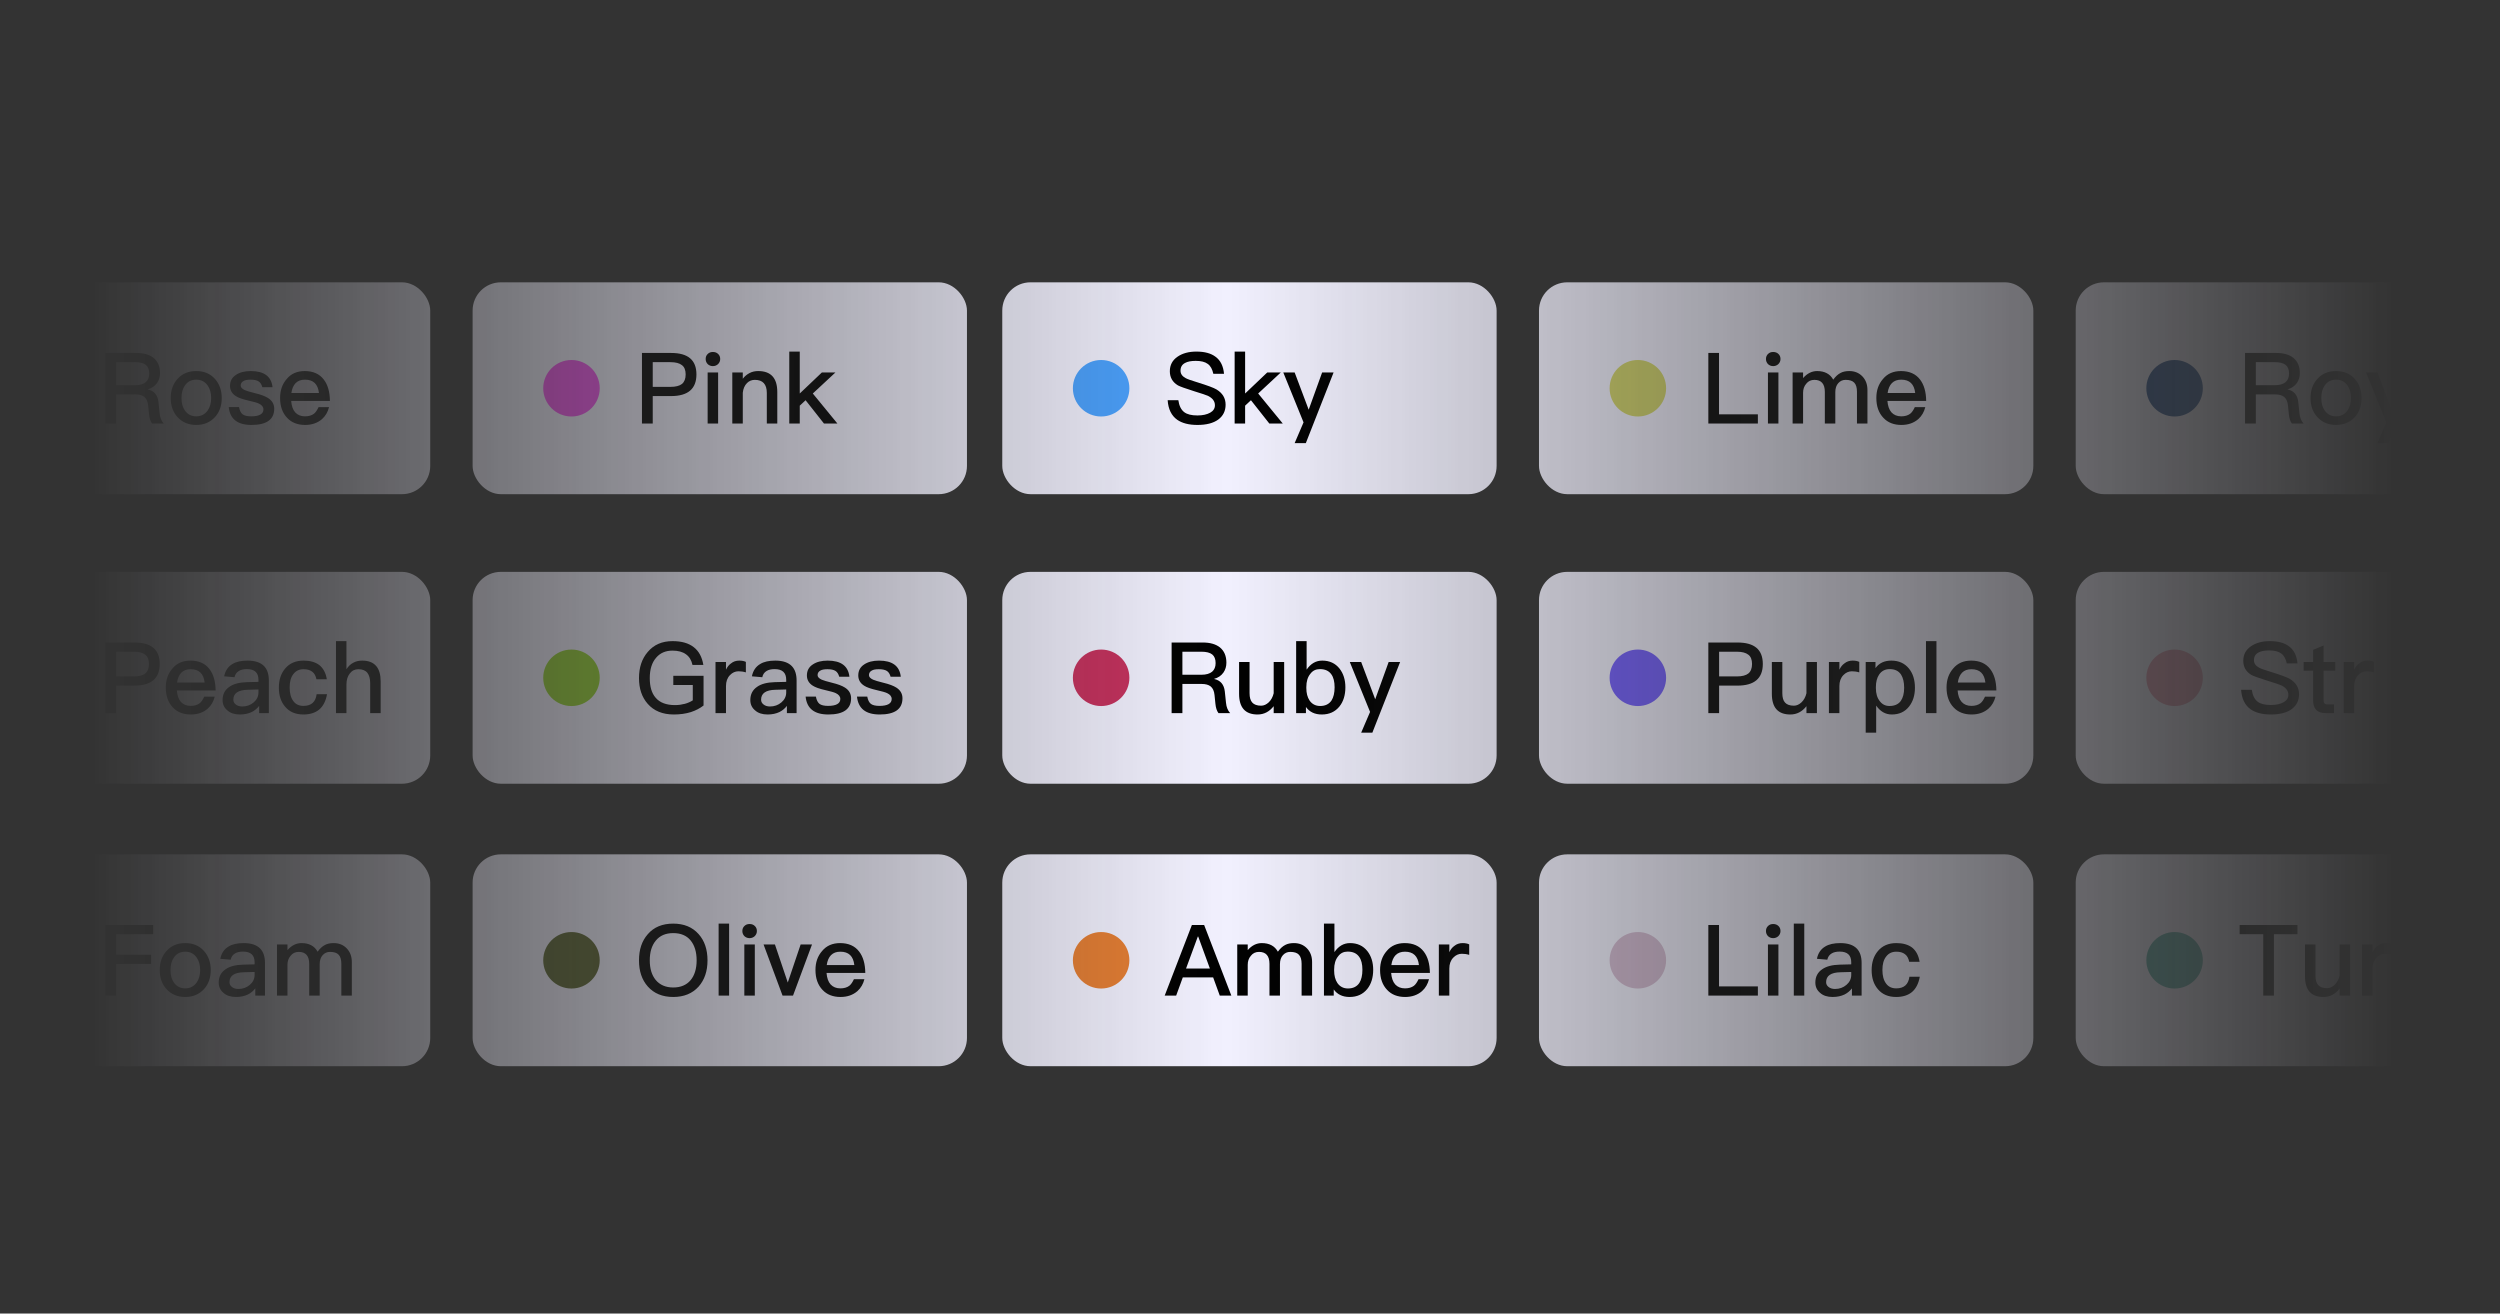 <svg width="354" height="186" viewBox="0 0 354 186" fill="none" xmlns="http://www.w3.org/2000/svg">
<rect x="0" y="0" width="354" height="186" fill="#333333" stroke="none"/>
<mask id="mask0_1170_47111" style="mask-type:alpha" maskUnits="userSpaceOnUse" x="0" y="0" width="354" height="186">
<rect width="354" height="186" fill="#D9D9D9"/>
</mask>
<g mask="url(#mask0_1170_47111)">
<mask id="mask1_1170_47111" style="mask-type:alpha" maskUnits="userSpaceOnUse" x="-1" y="-1" width="355" height="183">
<rect x="-0.079" y="-0.024" width="354" height="182" rx="11" fill="url(#paint0_linear_1170_47111)"/>
</mask>
<g mask="url(#mask1_1170_47111)">
<rect x="-9.079" y="39.976" width="70" height="30" rx="4" fill="#F2F1FF"/>
<circle cx="4.921" cy="54.976" r="4" fill="#6250D1"/>
<path d="M14.901 49.98V59.976H16.427V55.846H19.129C19.703 55.846 20.137 55.958 20.445 56.21C20.739 56.462 20.921 56.854 20.977 57.414L21.103 58.66C21.159 59.22 21.299 59.668 21.537 59.976H23.189C22.853 59.612 22.657 59.122 22.601 58.506L22.433 56.91C22.321 55.93 21.831 55.342 20.935 55.146V55.118C21.481 54.978 21.915 54.684 22.237 54.236C22.517 53.83 22.657 53.368 22.657 52.836C22.657 51.884 22.349 51.17 21.733 50.666C21.145 50.204 20.333 49.98 19.325 49.98H14.901ZM16.427 51.282H19.115C19.815 51.282 20.319 51.408 20.655 51.674C20.963 51.926 21.131 52.332 21.131 52.892C21.131 53.424 20.963 53.83 20.641 54.11C20.305 54.39 19.801 54.544 19.129 54.544H16.427V51.282ZM27.786 52.542C26.694 52.542 25.812 52.906 25.154 53.634C24.496 54.348 24.174 55.258 24.174 56.364C24.174 57.456 24.496 58.366 25.14 59.066C25.812 59.794 26.694 60.172 27.786 60.172C28.878 60.172 29.76 59.794 30.432 59.066C31.076 58.366 31.398 57.456 31.398 56.364C31.398 55.258 31.062 54.348 30.418 53.634C29.76 52.906 28.878 52.542 27.786 52.542ZM27.786 53.76C28.472 53.76 29.004 54.026 29.396 54.572C29.732 55.034 29.9 55.636 29.9 56.364C29.9 57.078 29.732 57.666 29.396 58.142C29.004 58.674 28.472 58.954 27.786 58.954C27.1 58.954 26.568 58.674 26.19 58.142C25.854 57.68 25.7 57.092 25.7 56.364C25.7 55.636 25.854 55.034 26.19 54.572C26.568 54.026 27.1 53.76 27.786 53.76ZM35.51 52.542C34.642 52.542 33.928 52.724 33.382 53.102C32.836 53.466 32.57 53.984 32.57 54.642C32.57 55.258 32.85 55.748 33.41 56.098C33.746 56.322 34.348 56.532 35.202 56.728C35.944 56.896 36.434 57.036 36.658 57.148C37.078 57.344 37.302 57.624 37.302 57.974C37.302 58.618 36.714 58.954 35.566 58.954C35.006 58.954 34.614 58.856 34.362 58.674C34.11 58.478 33.928 58.128 33.844 57.638H32.388C32.556 59.318 33.62 60.172 35.608 60.172C37.75 60.172 38.828 59.402 38.828 57.876C38.828 57.232 38.534 56.728 37.96 56.364C37.568 56.112 36.952 55.874 36.126 55.678C35.398 55.496 34.922 55.356 34.67 55.244C34.278 55.062 34.082 54.852 34.082 54.6C34.082 54.32 34.208 54.096 34.474 53.956C34.698 53.816 35.034 53.76 35.482 53.76C35.986 53.76 36.378 53.844 36.63 54.012C36.868 54.166 37.036 54.432 37.148 54.824H38.59C38.422 53.298 37.386 52.542 35.51 52.542ZM43.147 52.542C42.083 52.542 41.229 52.906 40.613 53.648C39.969 54.376 39.661 55.272 39.661 56.35C39.661 57.54 39.997 58.478 40.669 59.178C41.285 59.836 42.139 60.172 43.203 60.172C44.169 60.172 44.967 59.892 45.597 59.346C46.101 58.898 46.423 58.324 46.591 57.652H45.107C44.911 58.072 44.701 58.394 44.449 58.59C44.127 58.828 43.707 58.954 43.189 58.954C42.601 58.954 42.139 58.758 41.803 58.394C41.467 58.016 41.285 57.47 41.229 56.77H46.717C46.703 55.482 46.409 54.474 45.849 53.746C45.233 52.934 44.323 52.542 43.147 52.542ZM43.189 53.76C44.365 53.76 45.023 54.39 45.163 55.65H41.257C41.341 55.034 41.551 54.572 41.859 54.25C42.195 53.914 42.629 53.76 43.189 53.76Z" fill="black"/>
<rect x="-9.079" y="80.976" width="70" height="30" rx="4" fill="#F2F1FF"/>
<circle cx="4.921" cy="95.976" r="4" fill="#6250D1"/>
<path d="M14.901 90.98V100.976H16.427V97.084H19.017C21.411 97.084 22.615 96.062 22.615 94.018C22.615 91.988 21.425 90.98 19.045 90.98H14.901ZM16.427 92.282H18.919C19.661 92.282 20.207 92.422 20.557 92.702C20.907 92.954 21.089 93.402 21.089 94.018C21.089 94.634 20.907 95.082 20.571 95.362C20.221 95.642 19.675 95.782 18.919 95.782H16.427V92.282ZM26.96 93.542C25.896 93.542 25.042 93.906 24.426 94.648C23.782 95.376 23.474 96.272 23.474 97.35C23.474 98.54 23.81 99.478 24.482 100.178C25.098 100.836 25.952 101.172 27.016 101.172C27.982 101.172 28.78 100.892 29.41 100.346C29.914 99.898 30.236 99.324 30.404 98.652H28.92C28.724 99.072 28.514 99.394 28.262 99.59C27.94 99.828 27.52 99.954 27.002 99.954C26.414 99.954 25.952 99.758 25.616 99.394C25.28 99.016 25.098 98.47 25.042 97.77H30.53C30.516 96.482 30.222 95.474 29.662 94.746C29.046 93.934 28.136 93.542 26.96 93.542ZM27.002 94.76C28.178 94.76 28.836 95.39 28.976 96.65H25.07C25.154 96.034 25.364 95.572 25.672 95.25C26.008 94.914 26.442 94.76 27.002 94.76ZM35.058 93.542C34.162 93.542 33.434 93.696 32.902 94.032C32.286 94.396 31.894 94.984 31.74 95.768L33.21 95.894C33.294 95.488 33.504 95.194 33.84 94.998C34.12 94.83 34.498 94.746 34.96 94.746C36.052 94.746 36.598 95.25 36.598 96.258V96.552L34.974 96.594C33.91 96.622 33.07 96.832 32.482 97.252C31.838 97.686 31.516 98.316 31.516 99.128C31.516 99.73 31.74 100.22 32.202 100.598C32.622 100.976 33.21 101.172 33.966 101.172C34.61 101.172 35.17 101.046 35.646 100.822C36.066 100.612 36.416 100.318 36.696 99.954V100.976H38.068V96.356C38.068 95.474 37.844 94.802 37.41 94.34C36.906 93.808 36.122 93.542 35.058 93.542ZM36.598 97.63V98.05C36.598 98.61 36.36 99.086 35.912 99.464C35.464 99.842 34.932 100.038 34.302 100.038C33.924 100.038 33.616 99.94 33.392 99.758C33.154 99.576 33.042 99.352 33.042 99.072C33.042 98.176 33.714 97.7 35.072 97.672L36.598 97.63ZM42.987 93.542C41.867 93.542 40.999 93.92 40.369 94.676C39.781 95.376 39.487 96.272 39.487 97.364C39.487 98.484 39.781 99.38 40.383 100.08C40.999 100.808 41.853 101.172 42.959 101.172C43.883 101.172 44.639 100.934 45.199 100.472C45.759 99.996 46.137 99.268 46.305 98.302H44.835C44.695 99.394 44.079 99.954 42.973 99.954C42.329 99.954 41.853 99.716 41.531 99.268C41.181 98.806 41.013 98.162 41.013 97.35C41.013 96.538 41.181 95.894 41.545 95.446C41.895 94.984 42.371 94.76 42.987 94.76C43.491 94.76 43.897 94.872 44.205 95.11C44.513 95.334 44.709 95.698 44.807 96.188H46.277C46.137 95.292 45.773 94.62 45.213 94.172C44.653 93.752 43.911 93.542 42.987 93.542ZM47.573 90.784V100.976H49.057V96.916C49.057 96.286 49.211 95.768 49.533 95.362C49.841 94.956 50.247 94.76 50.751 94.76C51.311 94.76 51.745 94.928 52.025 95.278C52.277 95.614 52.417 96.09 52.417 96.734V100.976H53.901V96.482C53.901 95.53 53.691 94.802 53.271 94.312C52.823 93.794 52.165 93.542 51.297 93.542C50.835 93.542 50.429 93.626 50.065 93.822C49.659 94.018 49.323 94.34 49.057 94.76V90.784H47.573Z" fill="black"/>
<rect x="-9.079" y="120.976" width="70" height="30" rx="4" fill="#F2F1FF"/>
<circle cx="4.921" cy="135.976" r="4" fill="#6250D1"/>
<path d="M14.901 130.98V140.976H16.427V136.496H21.397V135.194H16.427V132.282H21.691V130.98H14.901ZM26.228 133.542C25.136 133.542 24.254 133.906 23.596 134.634C22.938 135.348 22.616 136.258 22.616 137.364C22.616 138.456 22.938 139.366 23.582 140.066C24.254 140.794 25.136 141.172 26.228 141.172C27.32 141.172 28.202 140.794 28.874 140.066C29.518 139.366 29.84 138.456 29.84 137.364C29.84 136.258 29.504 135.348 28.86 134.634C28.202 133.906 27.32 133.542 26.228 133.542ZM26.228 134.76C26.914 134.76 27.446 135.026 27.838 135.572C28.174 136.034 28.342 136.636 28.342 137.364C28.342 138.078 28.174 138.666 27.838 139.142C27.446 139.674 26.914 139.954 26.228 139.954C25.542 139.954 25.01 139.674 24.632 139.142C24.296 138.68 24.142 138.092 24.142 137.364C24.142 136.636 24.296 136.034 24.632 135.572C25.01 135.026 25.542 134.76 26.228 134.76ZM34.511 133.542C33.615 133.542 32.887 133.696 32.355 134.032C31.739 134.396 31.347 134.984 31.193 135.768L32.663 135.894C32.747 135.488 32.957 135.194 33.293 134.998C33.573 134.83 33.951 134.746 34.413 134.746C35.505 134.746 36.051 135.25 36.051 136.258V136.552L34.427 136.594C33.363 136.622 32.523 136.832 31.935 137.252C31.291 137.686 30.969 138.316 30.969 139.128C30.969 139.73 31.193 140.22 31.655 140.598C32.075 140.976 32.663 141.172 33.419 141.172C34.063 141.172 34.623 141.046 35.099 140.822C35.519 140.612 35.869 140.318 36.149 139.954V140.976H37.521V136.356C37.521 135.474 37.297 134.802 36.863 134.34C36.359 133.808 35.575 133.542 34.511 133.542ZM36.051 137.63V138.05C36.051 138.61 35.813 139.086 35.365 139.464C34.917 139.842 34.385 140.038 33.755 140.038C33.377 140.038 33.069 139.94 32.845 139.758C32.607 139.576 32.495 139.352 32.495 139.072C32.495 138.176 33.167 137.7 34.525 137.672L36.051 137.63ZM42.692 133.542C41.964 133.542 41.292 133.864 40.704 134.536V133.738H39.22V140.976H40.704V136.622C40.704 136.118 40.844 135.684 41.152 135.334C41.432 134.97 41.824 134.788 42.3 134.788C43.28 134.788 43.784 135.348 43.784 136.496V140.976H45.268V136.524C45.268 135.992 45.408 135.558 45.688 135.25C45.968 134.942 46.304 134.788 46.724 134.788C47.284 134.788 47.704 134.914 47.956 135.194C48.208 135.46 48.334 135.894 48.334 136.482V140.976H49.818V136.23C49.818 135.418 49.566 134.774 49.09 134.284C48.6 133.78 47.984 133.542 47.242 133.542C46.752 133.542 46.346 133.626 46.01 133.808C45.646 133.99 45.296 134.312 44.974 134.76C44.526 133.948 43.756 133.542 42.692 133.542Z" fill="black"/>
<rect x="66.921" y="39.976" width="70" height="30" rx="4" fill="#F2F1FF"/>
<circle cx="80.921" cy="54.976" r="4" fill="#F24BEC"/>
<path d="M90.901 49.98V59.976H92.427V56.084H95.017C97.411 56.084 98.615 55.062 98.615 53.018C98.615 50.988 97.425 49.98 95.045 49.98H90.901ZM92.427 51.282H94.919C95.661 51.282 96.207 51.422 96.557 51.702C96.907 51.954 97.089 52.402 97.089 53.018C97.089 53.634 96.907 54.082 96.571 54.362C96.221 54.642 95.675 54.782 94.919 54.782H92.427V51.282ZM100.944 49.84C100.65 49.84 100.412 49.924 100.216 50.12C100.02 50.302 99.922 50.54 99.922 50.834C99.922 51.114 100.02 51.366 100.216 51.562C100.412 51.744 100.65 51.842 100.944 51.842C101.224 51.842 101.476 51.744 101.672 51.562C101.868 51.366 101.98 51.128 101.98 50.834C101.98 50.54 101.882 50.302 101.686 50.12C101.49 49.924 101.238 49.84 100.944 49.84ZM100.202 52.738V59.976H101.686V52.738H100.202ZM107.362 52.542C106.914 52.542 106.508 52.626 106.144 52.822C105.78 53.004 105.458 53.27 105.178 53.634V52.738H103.694V59.976H105.178V55.622C105.234 55.034 105.444 54.572 105.78 54.236C106.088 53.928 106.466 53.788 106.886 53.788C108.006 53.788 108.58 54.404 108.58 55.636V59.976H110.064V55.51C110.064 53.522 109.154 52.542 107.362 52.542ZM111.761 49.784V59.976H113.245V57.442L114.071 56.672L116.675 59.976H118.579L115.093 55.72L118.299 52.738H116.381L113.245 55.72V49.784H111.761Z" fill="black"/>
<rect x="66.921" y="80.976" width="70" height="30" rx="4" fill="#F2F1FF"/>
<circle cx="80.921" cy="95.976" r="4" fill="#8FCE27"/>
<path d="M95.227 90.784C93.757 90.784 92.581 91.288 91.713 92.324C90.887 93.29 90.481 94.522 90.481 96.02C90.481 97.504 90.887 98.722 91.713 99.66C92.595 100.668 93.827 101.172 95.423 101.172C96.291 101.172 97.089 101.06 97.817 100.836C98.503 100.612 99.105 100.304 99.623 99.898V95.698H95.339V97H98.097V99.17C97.761 99.38 97.397 99.548 96.977 99.66C96.543 99.772 96.081 99.842 95.591 99.842C94.345 99.842 93.421 99.492 92.833 98.792C92.273 98.148 92.007 97.224 92.007 96.02C92.007 94.788 92.301 93.822 92.917 93.122C93.491 92.45 94.261 92.128 95.227 92.128C96.011 92.128 96.655 92.296 97.131 92.646C97.607 92.982 97.915 93.486 98.055 94.158H99.595C99.413 93.038 98.965 92.212 98.251 91.652C97.509 91.064 96.501 90.784 95.227 90.784ZM104.676 93.542C104.228 93.542 103.836 93.668 103.5 93.948C103.22 94.144 102.982 94.438 102.8 94.83V93.738H101.316V100.976H102.8V97.14C102.8 96.51 102.982 95.992 103.36 95.6C103.71 95.236 104.116 95.054 104.564 95.054C104.9 95.054 105.25 95.096 105.614 95.208V93.724C105.362 93.598 105.04 93.542 104.676 93.542ZM109.787 93.542C108.891 93.542 108.163 93.696 107.631 94.032C107.015 94.396 106.623 94.984 106.469 95.768L107.939 95.894C108.023 95.488 108.233 95.194 108.569 94.998C108.849 94.83 109.227 94.746 109.689 94.746C110.781 94.746 111.327 95.25 111.327 96.258V96.552L109.703 96.594C108.639 96.622 107.799 96.832 107.211 97.252C106.567 97.686 106.245 98.316 106.245 99.128C106.245 99.73 106.469 100.22 106.931 100.598C107.351 100.976 107.939 101.172 108.695 101.172C109.339 101.172 109.899 101.046 110.375 100.822C110.795 100.612 111.145 100.318 111.425 99.954V100.976H112.797V96.356C112.797 95.474 112.573 94.802 112.139 94.34C111.635 93.808 110.851 93.542 109.787 93.542ZM111.327 97.63V98.05C111.327 98.61 111.089 99.086 110.641 99.464C110.193 99.842 109.661 100.038 109.031 100.038C108.653 100.038 108.345 99.94 108.121 99.758C107.883 99.576 107.771 99.352 107.771 99.072C107.771 98.176 108.443 97.7 109.801 97.672L111.327 97.63ZM117.197 93.542C116.329 93.542 115.615 93.724 115.069 94.102C114.523 94.466 114.257 94.984 114.257 95.642C114.257 96.258 114.537 96.748 115.097 97.098C115.433 97.322 116.035 97.532 116.889 97.728C117.631 97.896 118.121 98.036 118.345 98.148C118.765 98.344 118.989 98.624 118.989 98.974C118.989 99.618 118.401 99.954 117.253 99.954C116.693 99.954 116.301 99.856 116.049 99.674C115.797 99.478 115.615 99.128 115.531 98.638H114.075C114.243 100.318 115.307 101.172 117.295 101.172C119.437 101.172 120.515 100.402 120.515 98.876C120.515 98.232 120.221 97.728 119.647 97.364C119.255 97.112 118.639 96.874 117.813 96.678C117.085 96.496 116.609 96.356 116.357 96.244C115.965 96.062 115.769 95.852 115.769 95.6C115.769 95.32 115.895 95.096 116.161 94.956C116.385 94.816 116.721 94.76 117.169 94.76C117.673 94.76 118.065 94.844 118.317 95.012C118.555 95.166 118.723 95.432 118.835 95.824H120.277C120.109 94.298 119.073 93.542 117.197 93.542ZM124.471 93.542C123.603 93.542 122.889 93.724 122.343 94.102C121.797 94.466 121.531 94.984 121.531 95.642C121.531 96.258 121.811 96.748 122.371 97.098C122.707 97.322 123.309 97.532 124.163 97.728C124.905 97.896 125.395 98.036 125.619 98.148C126.039 98.344 126.263 98.624 126.263 98.974C126.263 99.618 125.675 99.954 124.527 99.954C123.967 99.954 123.575 99.856 123.323 99.674C123.071 99.478 122.889 99.128 122.805 98.638H121.349C121.517 100.318 122.581 101.172 124.569 101.172C126.711 101.172 127.789 100.402 127.789 98.876C127.789 98.232 127.495 97.728 126.921 97.364C126.529 97.112 125.913 96.874 125.087 96.678C124.359 96.496 123.883 96.356 123.631 96.244C123.239 96.062 123.043 95.852 123.043 95.6C123.043 95.32 123.169 95.096 123.435 94.956C123.659 94.816 123.995 94.76 124.443 94.76C124.947 94.76 125.339 94.844 125.591 95.012C125.829 95.166 125.997 95.432 126.109 95.824H127.551C127.383 94.298 126.347 93.542 124.471 93.542Z" fill="black"/>
<rect x="66.921" y="120.976" width="70" height="30" rx="4" fill="#F2F1FF"/>
<circle cx="80.921" cy="135.976" r="4" fill="#555F29"/>
<path d="M95.325 130.784C93.799 130.784 92.595 131.274 91.727 132.282C90.887 133.234 90.481 134.466 90.481 135.992C90.481 137.504 90.887 138.736 91.727 139.688C92.595 140.668 93.799 141.172 95.325 141.172C96.837 141.172 98.041 140.682 98.923 139.702C99.763 138.75 100.183 137.518 100.183 135.992C100.183 134.452 99.763 133.206 98.923 132.268C98.041 131.274 96.837 130.784 95.325 130.784ZM95.325 132.128C96.389 132.128 97.215 132.464 97.789 133.164C98.349 133.85 98.643 134.788 98.643 135.992C98.643 137.182 98.349 138.12 97.789 138.792C97.215 139.478 96.389 139.828 95.325 139.828C94.261 139.828 93.435 139.464 92.847 138.764C92.287 138.078 92.007 137.154 92.007 135.992C92.007 134.816 92.287 133.892 92.847 133.206C93.435 132.478 94.261 132.128 95.325 132.128ZM101.757 130.784V140.976H103.241V130.784H101.757ZM106.139 130.84C105.845 130.84 105.607 130.924 105.411 131.12C105.215 131.302 105.117 131.54 105.117 131.834C105.117 132.114 105.215 132.366 105.411 132.562C105.607 132.744 105.845 132.842 106.139 132.842C106.419 132.842 106.671 132.744 106.867 132.562C107.063 132.366 107.175 132.128 107.175 131.834C107.175 131.54 107.077 131.302 106.881 131.12C106.685 130.924 106.433 130.84 106.139 130.84ZM105.397 133.738V140.976H106.881V133.738H105.397ZM108.12 133.738L110.808 140.976H112.292L114.98 133.738H113.37L111.55 139.128L109.73 133.738H108.12ZM118.956 133.542C117.892 133.542 117.038 133.906 116.422 134.648C115.778 135.376 115.47 136.272 115.47 137.35C115.47 138.54 115.806 139.478 116.478 140.178C117.094 140.836 117.948 141.172 119.012 141.172C119.978 141.172 120.776 140.892 121.406 140.346C121.91 139.898 122.232 139.324 122.4 138.652H120.916C120.72 139.072 120.51 139.394 120.258 139.59C119.936 139.828 119.516 139.954 118.998 139.954C118.41 139.954 117.948 139.758 117.612 139.394C117.276 139.016 117.094 138.47 117.038 137.77H122.526C122.512 136.482 122.218 135.474 121.658 134.746C121.042 133.934 120.132 133.542 118.956 133.542ZM118.998 134.76C120.174 134.76 120.832 135.39 120.972 136.65H117.066C117.15 136.034 117.36 135.572 117.668 135.25C118.004 134.914 118.438 134.76 118.998 134.76Z" fill="black"/>
<rect x="141.921" y="39.976" width="70" height="30" rx="4" fill="#F2F1FF"/>
<circle cx="155.921" cy="54.976" r="4" fill="#49A1FF"/>
<path d="M169.401 49.784C168.337 49.784 167.455 50.022 166.755 50.498C166.013 51.002 165.649 51.688 165.649 52.57C165.649 53.438 166.027 54.11 166.797 54.572C167.105 54.74 167.861 55.006 169.093 55.398C170.199 55.734 170.857 55.958 171.081 56.07C171.711 56.392 172.033 56.826 172.033 57.386C172.033 57.834 171.809 58.184 171.361 58.436C170.913 58.688 170.311 58.828 169.555 58.828C168.715 58.828 168.099 58.674 167.693 58.366C167.245 58.03 166.965 57.456 166.853 56.672H165.341C165.425 57.932 165.873 58.856 166.699 59.444C167.385 59.92 168.337 60.172 169.555 60.172C170.815 60.172 171.795 59.92 172.495 59.416C173.195 58.898 173.545 58.198 173.545 57.302C173.545 56.378 173.111 55.664 172.257 55.146C171.865 54.908 170.983 54.586 169.639 54.166C168.701 53.886 168.127 53.676 167.903 53.55C167.399 53.284 167.161 52.934 167.161 52.486C167.161 51.982 167.371 51.618 167.805 51.394C168.155 51.198 168.659 51.1 169.317 51.1C170.073 51.1 170.633 51.24 171.025 51.534C171.417 51.814 171.669 52.29 171.809 52.934H173.321C173.223 51.842 172.831 51.044 172.131 50.526C171.473 50.022 170.563 49.784 169.401 49.784ZM174.825 49.784V59.976H176.309V57.442L177.135 56.672L179.739 59.976H181.643L178.157 55.72L181.363 52.738H179.445L176.309 55.72V49.784H174.825ZM181.712 52.738L184.582 59.808L183.322 62.748H184.904L188.838 52.738H187.214L185.31 58.016L183.322 52.738H181.712Z" fill="black"/>
<rect x="141.921" y="80.976" width="70" height="30" rx="4" fill="#F2F1FF"/>
<circle cx="155.921" cy="95.976" r="4" fill="#C52F5C"/>
<path d="M165.901 90.98V100.976H167.427V96.846H170.129C170.703 96.846 171.137 96.958 171.445 97.21C171.739 97.462 171.921 97.854 171.977 98.414L172.103 99.66C172.159 100.22 172.299 100.668 172.537 100.976H174.189C173.853 100.612 173.657 100.122 173.601 99.506L173.433 97.91C173.321 96.93 172.831 96.342 171.935 96.146V96.118C172.481 95.978 172.915 95.684 173.237 95.236C173.517 94.83 173.657 94.368 173.657 93.836C173.657 92.884 173.349 92.17 172.733 91.666C172.145 91.204 171.333 90.98 170.325 90.98H165.901ZM167.427 92.282H170.115C170.815 92.282 171.319 92.408 171.655 92.674C171.963 92.926 172.131 93.332 172.131 93.892C172.131 94.424 171.963 94.83 171.641 95.11C171.305 95.39 170.801 95.544 170.129 95.544H167.427V92.282ZM175.454 93.738V98.246C175.454 100.192 176.322 101.172 178.072 101.172C178.982 101.172 179.738 100.78 180.354 99.996V100.976H181.838V93.738H180.354V98.162C180.228 98.694 179.99 99.128 179.654 99.45C179.318 99.758 178.968 99.926 178.576 99.926C178.002 99.926 177.582 99.772 177.33 99.492C177.064 99.212 176.938 98.764 176.938 98.148V93.738H175.454ZM183.534 90.784V100.976H184.92V100.108C185.424 100.808 186.166 101.172 187.16 101.172C188.224 101.172 189.05 100.794 189.666 100.038C190.226 99.338 190.506 98.428 190.506 97.322C190.506 96.258 190.226 95.376 189.68 94.676C189.078 93.92 188.266 93.542 187.23 93.542C186.334 93.542 185.606 93.962 185.018 94.816V90.784H183.534ZM186.894 94.746C187.622 94.746 188.168 94.984 188.518 95.488C188.826 95.908 188.98 96.524 188.98 97.322C188.98 98.12 188.826 98.736 188.546 99.184C188.196 99.702 187.664 99.968 186.936 99.968C186.292 99.968 185.788 99.702 185.438 99.198C185.13 98.736 184.976 98.148 184.976 97.42V97.294C184.976 96.51 185.158 95.88 185.55 95.404C185.886 94.956 186.334 94.746 186.894 94.746ZM191.132 93.738L194.002 100.808L192.742 103.748H194.324L198.258 93.738H196.634L194.73 99.016L192.742 93.738H191.132Z" fill="black"/>
<rect x="141.921" y="120.976" width="70" height="30" rx="4" fill="#F2F1FF"/>
<circle cx="155.921" cy="135.976" r="4" fill="#E57D31"/>
<path d="M168.771 130.98L164.921 140.976H166.545L167.483 138.4H171.781L172.719 140.976H174.357L170.507 130.98H168.771ZM167.945 137.14L169.611 132.618H169.667L171.319 137.14H167.945ZM178.666 133.542C177.938 133.542 177.266 133.864 176.678 134.536V133.738H175.194V140.976H176.678V136.622C176.678 136.118 176.818 135.684 177.126 135.334C177.406 134.97 177.798 134.788 178.274 134.788C179.254 134.788 179.758 135.348 179.758 136.496V140.976H181.242V136.524C181.242 135.992 181.382 135.558 181.662 135.25C181.942 134.942 182.278 134.788 182.698 134.788C183.258 134.788 183.678 134.914 183.93 135.194C184.182 135.46 184.308 135.894 184.308 136.482V140.976H185.792V136.23C185.792 135.418 185.54 134.774 185.064 134.284C184.574 133.78 183.958 133.542 183.216 133.542C182.726 133.542 182.32 133.626 181.984 133.808C181.62 133.99 181.27 134.312 180.948 134.76C180.5 133.948 179.73 133.542 178.666 133.542ZM187.472 130.784V140.976H188.858V140.108C189.362 140.808 190.104 141.172 191.098 141.172C192.162 141.172 192.988 140.794 193.604 140.038C194.164 139.338 194.444 138.428 194.444 137.322C194.444 136.258 194.164 135.376 193.618 134.676C193.016 133.92 192.204 133.542 191.168 133.542C190.272 133.542 189.544 133.962 188.956 134.816V130.784H187.472ZM190.832 134.746C191.56 134.746 192.106 134.984 192.456 135.488C192.764 135.908 192.918 136.524 192.918 137.322C192.918 138.12 192.764 138.736 192.484 139.184C192.134 139.702 191.602 139.968 190.874 139.968C190.23 139.968 189.726 139.702 189.376 139.198C189.068 138.736 188.914 138.148 188.914 137.42V137.294C188.914 136.51 189.096 135.88 189.488 135.404C189.824 134.956 190.272 134.746 190.832 134.746ZM198.905 133.542C197.841 133.542 196.987 133.906 196.371 134.648C195.727 135.376 195.419 136.272 195.419 137.35C195.419 138.54 195.755 139.478 196.427 140.178C197.043 140.836 197.897 141.172 198.961 141.172C199.927 141.172 200.725 140.892 201.355 140.346C201.859 139.898 202.181 139.324 202.349 138.652H200.865C200.669 139.072 200.459 139.394 200.207 139.59C199.885 139.828 199.465 139.954 198.947 139.954C198.359 139.954 197.897 139.758 197.561 139.394C197.225 139.016 197.043 138.47 196.987 137.77H202.475C202.461 136.482 202.167 135.474 201.607 134.746C200.991 133.934 200.081 133.542 198.905 133.542ZM198.947 134.76C200.123 134.76 200.781 135.39 200.921 136.65H197.015C197.099 136.034 197.309 135.572 197.617 135.25C197.953 134.914 198.387 134.76 198.947 134.76ZM207.101 133.542C206.653 133.542 206.261 133.668 205.925 133.948C205.645 134.144 205.407 134.438 205.225 134.83V133.738H203.741V140.976H205.225V137.14C205.225 136.51 205.407 135.992 205.785 135.6C206.135 135.236 206.541 135.054 206.989 135.054C207.325 135.054 207.675 135.096 208.039 135.208V133.724C207.787 133.598 207.465 133.542 207.101 133.542Z" fill="black"/>
<rect x="217.921" y="39.976" width="70" height="30" rx="4" fill="#F2F1FF"/>
<circle cx="231.921" cy="54.976" r="4" fill="#D2D467"/>
<path d="M241.901 49.98V59.976H248.915V58.674H243.413V49.98H241.901ZM251.082 49.84C250.788 49.84 250.55 49.924 250.354 50.12C250.158 50.302 250.06 50.54 250.06 50.834C250.06 51.114 250.158 51.366 250.354 51.562C250.55 51.744 250.788 51.842 251.082 51.842C251.362 51.842 251.614 51.744 251.81 51.562C252.006 51.366 252.118 51.128 252.118 50.834C252.118 50.54 252.02 50.302 251.824 50.12C251.628 49.924 251.376 49.84 251.082 49.84ZM250.34 52.738V59.976H251.824V52.738H250.34ZM257.305 52.542C256.577 52.542 255.905 52.864 255.317 53.536V52.738H253.833V59.976H255.317V55.622C255.317 55.118 255.457 54.684 255.765 54.334C256.045 53.97 256.437 53.788 256.913 53.788C257.893 53.788 258.397 54.348 258.397 55.496V59.976H259.881V55.524C259.881 54.992 260.021 54.558 260.301 54.25C260.581 53.942 260.917 53.788 261.337 53.788C261.897 53.788 262.317 53.914 262.569 54.194C262.821 54.46 262.947 54.894 262.947 55.482V59.976H264.431V55.23C264.431 54.418 264.179 53.774 263.703 53.284C263.213 52.78 262.597 52.542 261.855 52.542C261.365 52.542 260.959 52.626 260.623 52.808C260.259 52.99 259.909 53.312 259.587 53.76C259.139 52.948 258.369 52.542 257.305 52.542ZM269.177 52.542C268.113 52.542 267.259 52.906 266.643 53.648C265.999 54.376 265.691 55.272 265.691 56.35C265.691 57.54 266.027 58.478 266.699 59.178C267.315 59.836 268.169 60.172 269.233 60.172C270.199 60.172 270.997 59.892 271.627 59.346C272.131 58.898 272.453 58.324 272.621 57.652H271.137C270.941 58.072 270.731 58.394 270.479 58.59C270.157 58.828 269.737 58.954 269.219 58.954C268.631 58.954 268.169 58.758 267.833 58.394C267.497 58.016 267.315 57.47 267.259 56.77H272.747C272.733 55.482 272.439 54.474 271.879 53.746C271.263 52.934 270.353 52.542 269.177 52.542ZM269.219 53.76C270.395 53.76 271.053 54.39 271.193 55.65H267.287C267.371 55.034 267.581 54.572 267.889 54.25C268.225 53.914 268.659 53.76 269.219 53.76Z" fill="black"/>
<rect x="293.921" y="39.976" width="70" height="30" rx="4" fill="#F2F1FF"/>
<circle cx="307.921" cy="54.976" r="4" fill="#1D4787"/>
<path d="M317.901 49.98V59.976H319.427V55.846H322.129C322.703 55.846 323.137 55.958 323.445 56.21C323.739 56.462 323.921 56.854 323.977 57.414L324.103 58.66C324.159 59.22 324.299 59.668 324.537 59.976H326.189C325.853 59.612 325.657 59.122 325.601 58.506L325.433 56.91C325.321 55.93 324.831 55.342 323.935 55.146V55.118C324.481 54.978 324.915 54.684 325.237 54.236C325.517 53.83 325.657 53.368 325.657 52.836C325.657 51.884 325.349 51.17 324.733 50.666C324.145 50.204 323.333 49.98 322.325 49.98H317.901ZM319.427 51.282H322.115C322.815 51.282 323.319 51.408 323.655 51.674C323.963 51.926 324.131 52.332 324.131 52.892C324.131 53.424 323.963 53.83 323.641 54.11C323.305 54.39 322.801 54.544 322.129 54.544H319.427V51.282ZM330.786 52.542C329.694 52.542 328.812 52.906 328.154 53.634C327.496 54.348 327.174 55.258 327.174 56.364C327.174 57.456 327.496 58.366 328.14 59.066C328.812 59.794 329.694 60.172 330.786 60.172C331.878 60.172 332.76 59.794 333.432 59.066C334.076 58.366 334.398 57.456 334.398 56.364C334.398 55.258 334.062 54.348 333.418 53.634C332.76 52.906 331.878 52.542 330.786 52.542ZM330.786 53.76C331.472 53.76 332.004 54.026 332.396 54.572C332.732 55.034 332.9 55.636 332.9 56.364C332.9 57.078 332.732 57.666 332.396 58.142C332.004 58.674 331.472 58.954 330.786 58.954C330.1 58.954 329.568 58.674 329.19 58.142C328.854 57.68 328.7 57.092 328.7 56.364C328.7 55.636 328.854 55.034 329.19 54.572C329.568 54.026 330.1 53.76 330.786 53.76ZM335.038 52.738L337.908 59.808L336.648 62.748H338.23L342.164 52.738H340.54L338.636 58.016L336.648 52.738H335.038ZM346.33 52.542C345.434 52.542 344.706 52.696 344.174 53.032C343.558 53.396 343.166 53.984 343.012 54.768L344.482 54.894C344.566 54.488 344.776 54.194 345.112 53.998C345.392 53.83 345.77 53.746 346.232 53.746C347.324 53.746 347.87 54.25 347.87 55.258V55.552L346.246 55.594C345.182 55.622 344.342 55.832 343.754 56.252C343.11 56.686 342.788 57.316 342.788 58.128C342.788 58.73 343.012 59.22 343.474 59.598C343.894 59.976 344.482 60.172 345.238 60.172C345.882 60.172 346.442 60.046 346.918 59.822C347.338 59.612 347.688 59.318 347.968 58.954V59.976H349.34V55.356C349.34 54.474 349.116 53.802 348.682 53.34C348.178 52.808 347.394 52.542 346.33 52.542ZM347.87 56.63V57.05C347.87 57.61 347.632 58.086 347.184 58.464C346.736 58.842 346.204 59.038 345.574 59.038C345.196 59.038 344.888 58.94 344.664 58.758C344.426 58.576 344.314 58.352 344.314 58.072C344.314 57.176 344.986 56.7 346.344 56.672L347.87 56.63ZM351.206 49.784V59.976H352.69V49.784H351.206Z" fill="black"/>
<rect x="217.921" y="80.976" width="70" height="30" rx="4" fill="#F2F1FF"/>
<circle cx="231.921" cy="95.976" r="4" fill="#715CFF"/>
<path d="M241.901 90.98V100.976H243.427V97.084H246.017C248.411 97.084 249.615 96.062 249.615 94.018C249.615 91.988 248.425 90.98 246.045 90.98H241.901ZM243.427 92.282H245.919C246.661 92.282 247.207 92.422 247.557 92.702C247.907 92.954 248.089 93.402 248.089 94.018C248.089 94.634 247.907 95.082 247.571 95.362C247.221 95.642 246.675 95.782 245.919 95.782H243.427V92.282ZM250.894 93.738V98.246C250.894 100.192 251.762 101.172 253.512 101.172C254.422 101.172 255.178 100.78 255.794 99.996V100.976H257.278V93.738H255.794V98.162C255.668 98.694 255.43 99.128 255.094 99.45C254.758 99.758 254.408 99.926 254.016 99.926C253.442 99.926 253.022 99.772 252.77 99.492C252.504 99.212 252.378 98.764 252.378 98.148V93.738H250.894ZM262.334 93.542C261.886 93.542 261.494 93.668 261.158 93.948C260.878 94.144 260.64 94.438 260.458 94.83V93.738H258.974V100.976H260.458V97.14C260.458 96.51 260.64 95.992 261.018 95.6C261.368 95.236 261.774 95.054 262.222 95.054C262.558 95.054 262.908 95.096 263.272 95.208V93.724C263.02 93.598 262.698 93.542 262.334 93.542ZM267.809 93.542C266.829 93.542 266.073 93.892 265.569 94.606V93.738H264.183V103.748H265.667V99.912C266.255 100.752 266.983 101.172 267.879 101.172C268.915 101.172 269.741 100.794 270.329 100.038C270.875 99.338 271.155 98.456 271.155 97.392C271.155 96.272 270.875 95.376 270.315 94.676C269.699 93.92 268.873 93.542 267.809 93.542ZM267.585 94.746C268.313 94.746 268.845 94.998 269.195 95.53C269.475 95.978 269.629 96.594 269.629 97.392C269.629 98.19 269.461 98.806 269.153 99.254C268.803 99.73 268.271 99.968 267.543 99.968C266.983 99.968 266.535 99.744 266.199 99.31C265.807 98.834 265.625 98.204 265.625 97.434V97.308C265.625 96.566 265.779 95.964 266.087 95.516C266.437 94.998 266.941 94.746 267.585 94.746ZM272.718 90.784V100.976H274.202V90.784H272.718ZM279.116 93.542C278.052 93.542 277.198 93.906 276.582 94.648C275.938 95.376 275.63 96.272 275.63 97.35C275.63 98.54 275.966 99.478 276.638 100.178C277.254 100.836 278.108 101.172 279.172 101.172C280.138 101.172 280.936 100.892 281.566 100.346C282.07 99.898 282.392 99.324 282.56 98.652H281.076C280.88 99.072 280.67 99.394 280.418 99.59C280.096 99.828 279.676 99.954 279.158 99.954C278.57 99.954 278.108 99.758 277.772 99.394C277.436 99.016 277.254 98.47 277.198 97.77H282.686C282.672 96.482 282.378 95.474 281.818 94.746C281.202 93.934 280.292 93.542 279.116 93.542ZM279.158 94.76C280.334 94.76 280.992 95.39 281.132 96.65H277.226C277.31 96.034 277.52 95.572 277.828 95.25C278.164 94.914 278.598 94.76 279.158 94.76Z" fill="black"/>
<rect x="293.921" y="80.976" width="70" height="30" rx="4" fill="#F2F1FF"/>
<circle cx="307.921" cy="95.976" r="4" fill="#DC8FA7"/>
<path d="M321.401 90.784C320.337 90.784 319.455 91.022 318.755 91.498C318.013 92.002 317.649 92.688 317.649 93.57C317.649 94.438 318.027 95.11 318.797 95.572C319.105 95.74 319.861 96.006 321.093 96.398C322.199 96.734 322.857 96.958 323.081 97.07C323.711 97.392 324.033 97.826 324.033 98.386C324.033 98.834 323.809 99.184 323.361 99.436C322.913 99.688 322.311 99.828 321.555 99.828C320.715 99.828 320.099 99.674 319.693 99.366C319.245 99.03 318.965 98.456 318.853 97.672H317.341C317.425 98.932 317.873 99.856 318.699 100.444C319.385 100.92 320.337 101.172 321.555 101.172C322.815 101.172 323.795 100.92 324.495 100.416C325.195 99.898 325.545 99.198 325.545 98.302C325.545 97.378 325.111 96.664 324.257 96.146C323.865 95.908 322.983 95.586 321.639 95.166C320.701 94.886 320.127 94.676 319.903 94.55C319.399 94.284 319.161 93.934 319.161 93.486C319.161 92.982 319.371 92.618 319.805 92.394C320.155 92.198 320.659 92.1 321.317 92.1C322.073 92.1 322.633 92.24 323.025 92.534C323.417 92.814 323.669 93.29 323.809 93.934H325.321C325.223 92.842 324.831 92.044 324.131 91.526C323.473 91.022 322.563 90.784 321.401 90.784ZM329.023 91.4L327.539 92.016V93.738H326.195V94.97H327.539V99.17C327.539 99.744 327.665 100.178 327.945 100.486C328.225 100.808 328.687 100.976 329.303 100.976H330.493V99.744H329.541C329.359 99.744 329.233 99.688 329.149 99.604C329.065 99.506 329.023 99.366 329.023 99.17V94.97H330.675V93.738H329.023V91.4ZM335.23 93.542C334.782 93.542 334.39 93.668 334.054 93.948C333.774 94.144 333.536 94.438 333.354 94.83V93.738H331.87V100.976H333.354V97.14C333.354 96.51 333.536 95.992 333.914 95.6C334.264 95.236 334.67 95.054 335.118 95.054C335.454 95.054 335.804 95.096 336.168 95.208V93.724C335.916 93.598 335.594 93.542 335.23 93.542Z" fill="black"/>
<rect x="217.921" y="120.976" width="70" height="30" rx="4" fill="#F2F1FF"/>
<circle cx="231.921" cy="135.976" r="4" fill="#D3BAD2"/>
<path d="M241.901 130.98V140.976H248.915V139.674H243.413V130.98H241.901ZM251.082 130.84C250.788 130.84 250.55 130.924 250.354 131.12C250.158 131.302 250.06 131.54 250.06 131.834C250.06 132.114 250.158 132.366 250.354 132.562C250.55 132.744 250.788 132.842 251.082 132.842C251.362 132.842 251.614 132.744 251.81 132.562C252.006 132.366 252.118 132.128 252.118 131.834C252.118 131.54 252.02 131.302 251.824 131.12C251.628 130.924 251.376 130.84 251.082 130.84ZM250.34 133.738V140.976H251.824V133.738H250.34ZM254.001 130.784V140.976H255.485V130.784H254.001ZM260.595 133.542C259.699 133.542 258.971 133.696 258.439 134.032C257.823 134.396 257.431 134.984 257.277 135.768L258.747 135.894C258.831 135.488 259.041 135.194 259.377 134.998C259.657 134.83 260.035 134.746 260.497 134.746C261.589 134.746 262.135 135.25 262.135 136.258V136.552L260.511 136.594C259.447 136.622 258.607 136.832 258.019 137.252C257.375 137.686 257.053 138.316 257.053 139.128C257.053 139.73 257.277 140.22 257.739 140.598C258.159 140.976 258.747 141.172 259.503 141.172C260.147 141.172 260.707 141.046 261.183 140.822C261.603 140.612 261.953 140.318 262.233 139.954V140.976H263.605V136.356C263.605 135.474 263.381 134.802 262.947 134.34C262.443 133.808 261.659 133.542 260.595 133.542ZM262.135 137.63V138.05C262.135 138.61 261.897 139.086 261.449 139.464C261.001 139.842 260.469 140.038 259.839 140.038C259.461 140.038 259.153 139.94 258.929 139.758C258.691 139.576 258.579 139.352 258.579 139.072C258.579 138.176 259.251 137.7 260.609 137.672L262.135 137.63ZM268.524 133.542C267.404 133.542 266.536 133.92 265.906 134.676C265.318 135.376 265.024 136.272 265.024 137.364C265.024 138.484 265.318 139.38 265.92 140.08C266.536 140.808 267.39 141.172 268.496 141.172C269.42 141.172 270.176 140.934 270.736 140.472C271.296 139.996 271.674 139.268 271.842 138.302H270.372C270.232 139.394 269.616 139.954 268.51 139.954C267.866 139.954 267.39 139.716 267.068 139.268C266.718 138.806 266.55 138.162 266.55 137.35C266.55 136.538 266.718 135.894 267.082 135.446C267.432 134.984 267.908 134.76 268.524 134.76C269.028 134.76 269.434 134.872 269.742 135.11C270.05 135.334 270.246 135.698 270.344 136.188H271.814C271.674 135.292 271.31 134.62 270.75 134.172C270.19 133.752 269.448 133.542 268.524 133.542Z" fill="black"/>
<rect x="293.921" y="120.976" width="70" height="30" rx="4" fill="#F2F1FF"/>
<circle cx="307.921" cy="135.976" r="4" fill="#52A79E"/>
<path d="M317.131 130.98V132.282H320.477V140.976H321.989V132.282H325.321V130.98H317.131ZM326.388 133.738V138.246C326.388 140.192 327.256 141.172 329.006 141.172C329.916 141.172 330.672 140.78 331.288 139.996V140.976H332.772V133.738H331.288V138.162C331.162 138.694 330.924 139.128 330.588 139.45C330.252 139.758 329.902 139.926 329.51 139.926C328.936 139.926 328.516 139.772 328.264 139.492C327.998 139.212 327.872 138.764 327.872 138.148V133.738H326.388ZM337.828 133.542C337.38 133.542 336.988 133.668 336.652 133.948C336.372 134.144 336.134 134.438 335.952 134.83V133.738H334.468V140.976H335.952V137.14C335.952 136.51 336.134 135.992 336.512 135.6C336.862 135.236 337.268 135.054 337.716 135.054C338.052 135.054 338.402 135.096 338.766 135.208V133.724C338.514 133.598 338.192 133.542 337.828 133.542Z" fill="black"/>
</g>
</g>
<defs>
<linearGradient id="paint0_linear_1170_47111" x1="339.321" y1="74.848" x2="12.596" y2="74.848" gradientUnits="userSpaceOnUse">
<stop stop-color="white" stop-opacity="0"/>
<stop offset="0.507" stop-color="white"/>
<stop offset="1" stop-color="white" stop-opacity="0"/>
</linearGradient>
</defs>
</svg>
